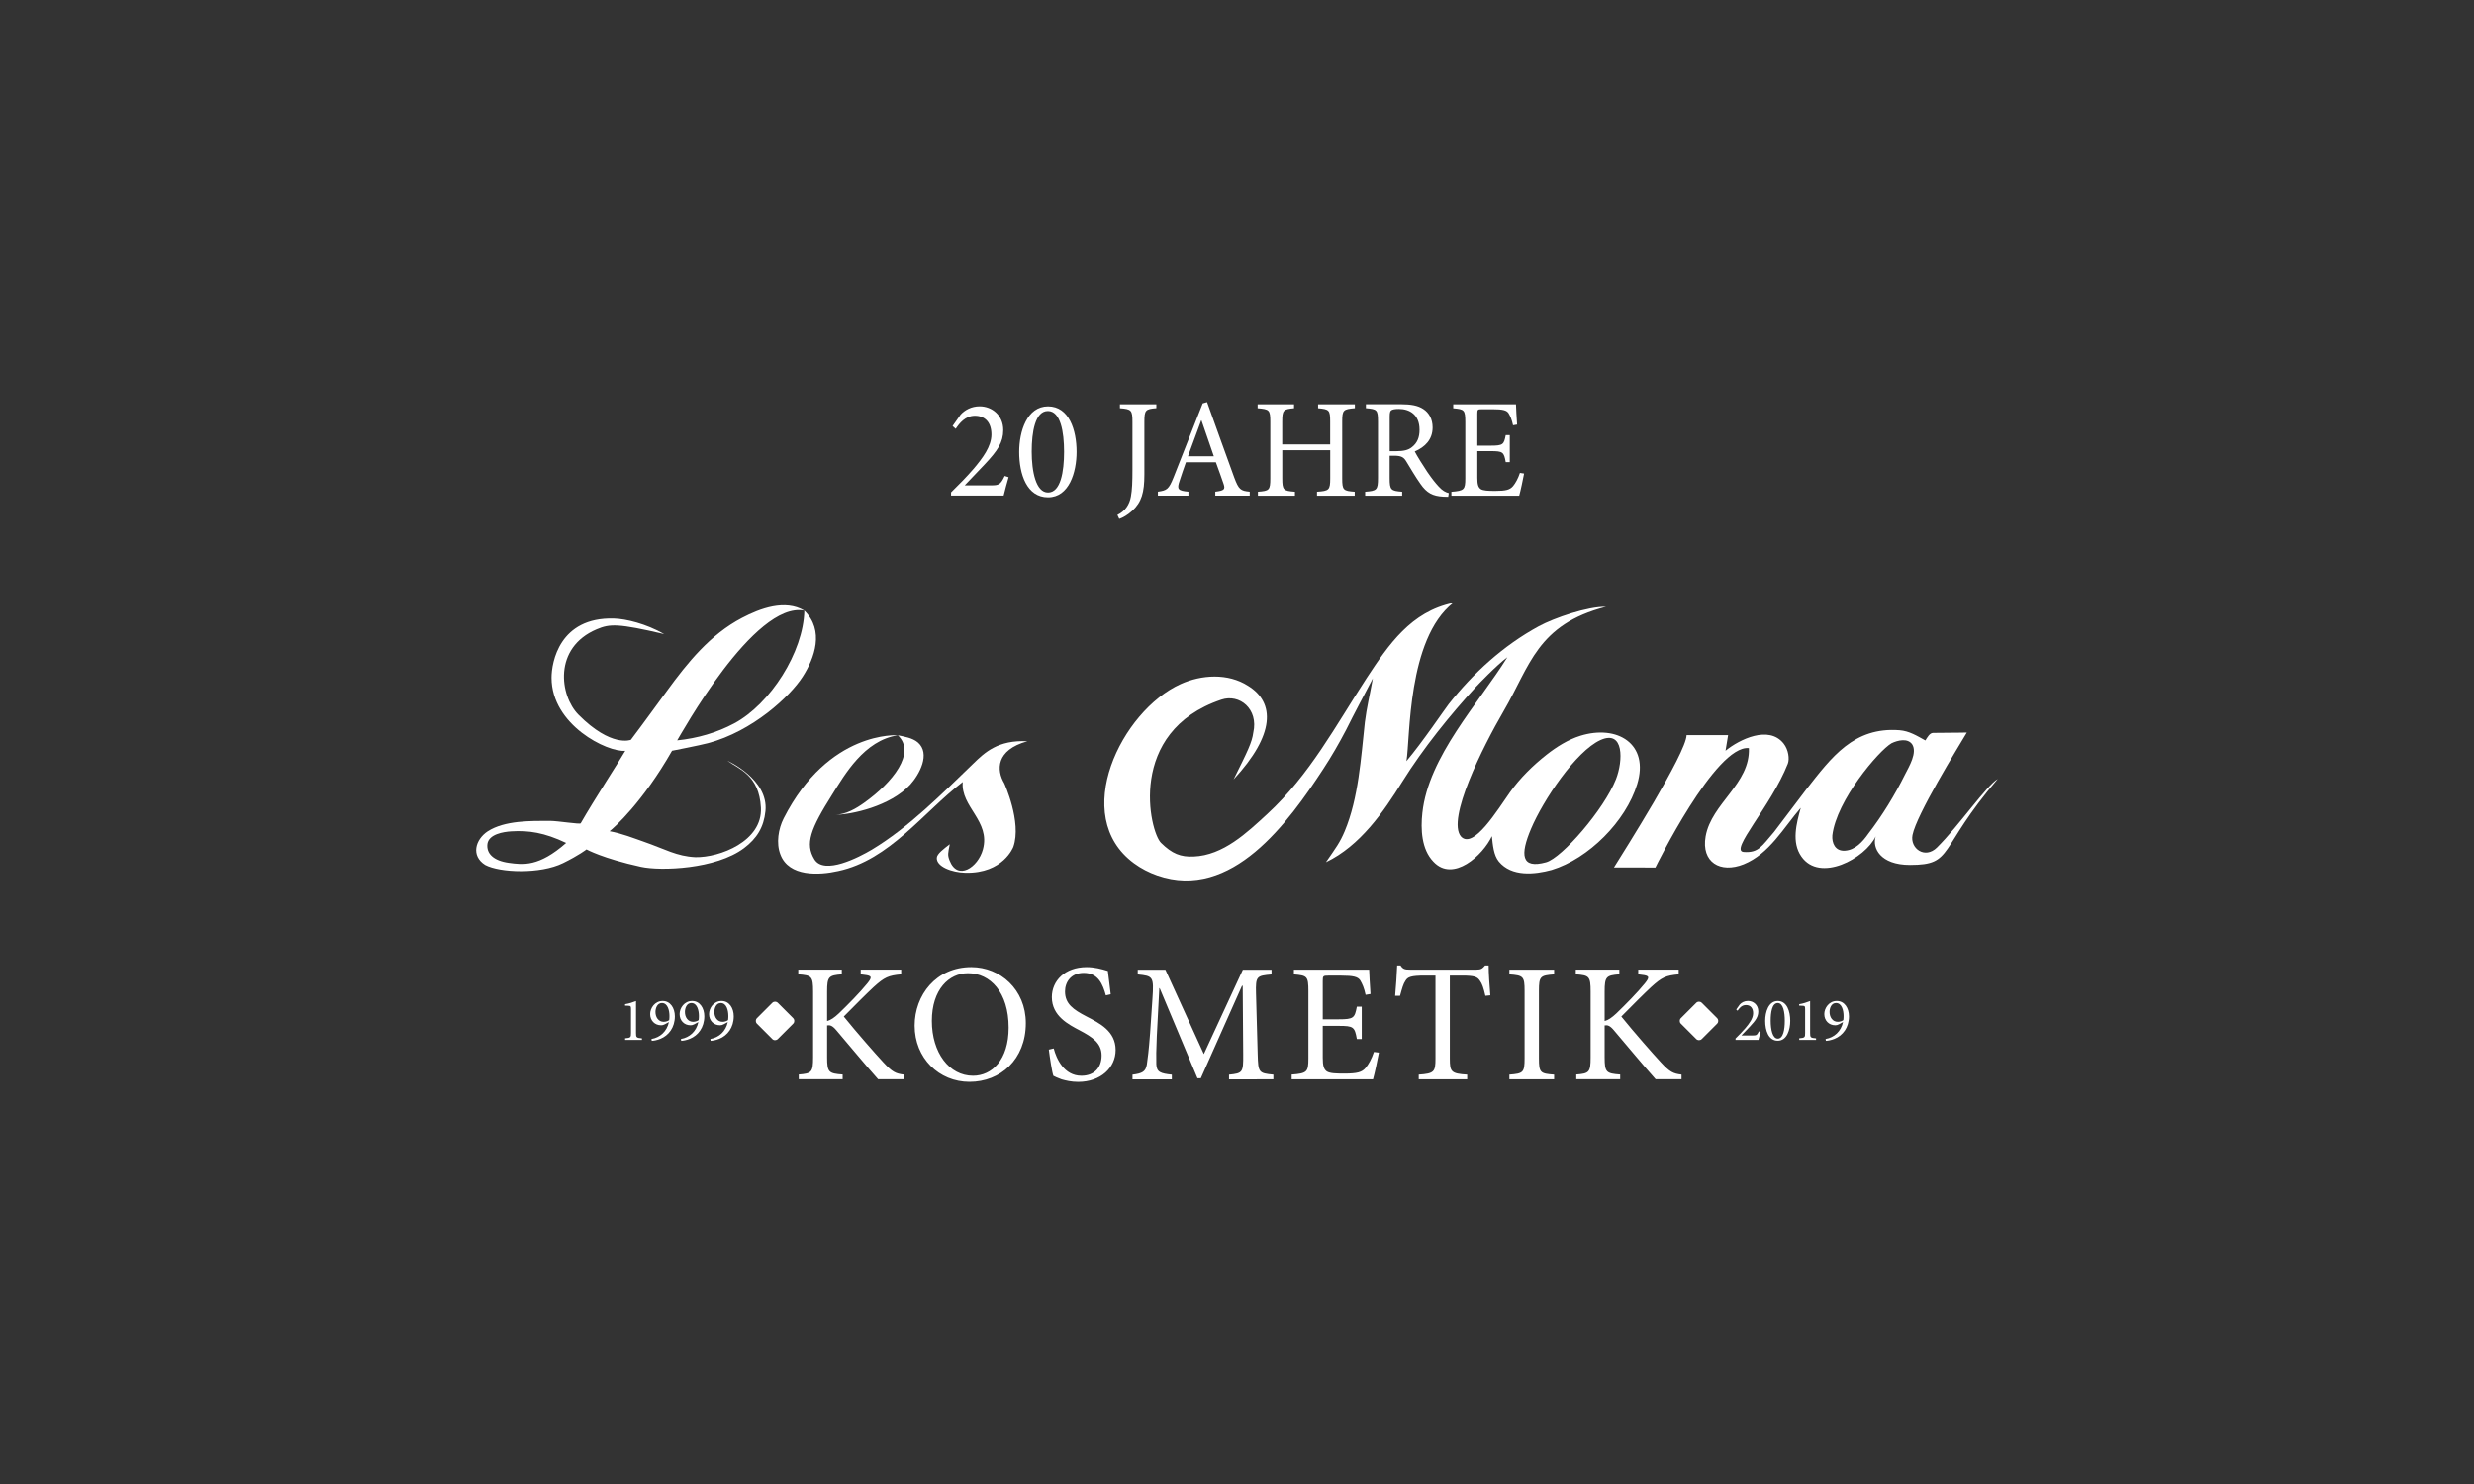<?xml version="1.0" encoding="utf-8"?>
<!-- Generator: Adobe Illustrator 24.1.2, SVG Export Plug-In . SVG Version: 6.00 Build 0)  -->
<!DOCTYPE svg PUBLIC "-//W3C//DTD SVG 1.1//EN" "http://www.w3.org/Graphics/SVG/1.1/DTD/svg11.dtd">
<svg version="1.1" id="Ebene_1" xmlns:x="http://ns.adobe.com/Extensibility/1.0/" xmlns:i="http://ns.adobe.com/AdobeIllustrator/10.0/" xmlns:graph="http://ns.adobe.com/Graphs/1.0/"
	 xmlns="http://www.w3.org/2000/svg" xmlns:xlink="http://www.w3.org/1999/xlink" x="0px" y="0px" viewBox="0 0 500 300"
	 style="enable-background:new 0 0 500 300;" xml:space="preserve">
<rect x="0" y="0" width="500" height="300" fill="#333333" stroke="none"/>
<style type="text/css">
	.st0{clip-path:url(#SVGID_2_);fill:#FFFFFF;}
	.st1{clip-path:url(#SVGID_4_);fill:#FFFFFF;}
	.st2{clip-path:url(#SVGID_6_);fill:#FFFFFF;}
	.st3{clip-path:url(#SVGID_8_);fill:#FFFFFF;}
	.st4{clip-path:url(#SVGID_10_);fill:#FFFFFF;}
	.st5{clip-path:url(#SVGID_12_);fill:#FFFFFF;}
	.st6{clip-path:url(#SVGID_14_);fill:#FFFFFF;}
	.st7{clip-path:url(#SVGID_16_);fill:#FFFFFF;}
	.st8{clip-path:url(#SVGID_18_);fill:#FFFFFF;}
	.st9{clip-path:url(#SVGID_20_);fill:#FFFFFF;}
	.st10{clip-path:url(#SVGID_22_);fill:#FFFFFF;}
</style>
<g>
	<g>
		<defs>
			<rect id="SVGID_1_" x="96.25" y="81.3" width="307.51" height="137.4"/>
		</defs>
		<clipPath id="SVGID_2_">
			<use xlink:href="#SVGID_1_"  style="overflow:visible;"/>
		</clipPath>
		<path class="st0" d="M339.84,218.19v-0.95c-1.67-0.2-2.35-0.51-4.16-2.46c-1.7-1.84-5.42-6.07-8.01-9.28
			c2.32-2.35,4.74-4.77,6.04-5.97c2.18-1.98,2.97-2.32,5.56-2.56v-0.95h-8.18v0.95l0.75,0.1c1.57,0.17,1.57,0.51,0.58,1.74
			c-1.53,1.88-3.85,4.23-5.73,6.04c-0.95,0.89-1.64,1.36-2.39,1.57v-5.97c0-3.03,0.34-3.27,2.97-3.48v-0.95h-8.8v0.95
			c2.69,0.2,3,0.38,3,3.48v13.33c0,3-0.31,3.24-2.9,3.44v0.95h8.87v-0.95c-2.8-0.2-3.14-0.44-3.14-3.44v-6.48
			c0.58-0.1,1.06,0.03,1.84,0.95c3.07,3.61,5.83,6.96,8.46,9.92h5.24V218.19z M314.09,218.19v-0.95c-2.8-0.2-3.07-0.38-3.07-3.31
			v-13.64c0-2.9,0.27-3.1,3.07-3.31v-0.95h-9.04v0.95c2.8,0.2,3.07,0.41,3.07,3.31v13.64c0,2.9-0.27,3.1-3.07,3.31v0.95H314.09z
			 M301.2,201.21c-0.17-1.98-0.34-4.47-0.34-6.04h-0.72c-0.55,0.65-0.82,0.85-1.74,0.85h-13.47c-0.95,0-1.4-0.07-1.88-0.85h-0.68
			c-0.07,1.88-0.24,4.09-0.41,6.14h0.99c0.41-1.5,0.68-2.46,1.09-3.03c0.44-0.78,1.13-1.06,3.96-1.06h2.11V214
			c0,2.69-0.27,3.03-3.38,3.24v0.95h9.79v-0.95c-3.24-0.2-3.51-0.55-3.51-3.24v-16.78h2.42c2.56,0,3.14,0.24,3.68,1.06
			c0.41,0.55,0.72,1.4,1.09,3.03L301.2,201.21z M277.67,212.66c-0.44,1.36-1.09,2.52-1.67,3.21c-0.75,0.89-1.7,1.16-4.3,1.16
			c-1.7,0-2.9-0.03-3.55-0.44c-0.61-0.44-0.82-1.16-0.82-2.76v-6.44h3.24c2.97,0,3.21,0.2,3.65,2.66h0.99v-6.55h-0.99
			c-0.44,2.28-0.61,2.56-3.68,2.56h-3.21v-7.74c0-1.02,0.07-1.09,1.13-1.09h2.59c2.46,0,3.38,0.24,3.85,0.95
			c0.44,0.75,0.78,1.5,1.09,2.93l0.99-0.17c-0.1-1.74-0.27-4.06-0.27-4.91H261.5v0.95c2.66,0.24,2.93,0.34,2.93,3.41v13.57
			c0,2.76-0.27,3.03-3.38,3.27v0.95h16.44c0.31-1.06,0.99-4.26,1.19-5.39L277.67,212.66z M257.35,218.19v-0.95
			c-2.97-0.27-3.07-0.44-3.17-4.06l-0.34-12.34c-0.1-3.51,0.14-3.58,3.14-3.85v-0.95h-5.8l-7.88,17.05l-7.77-17.05h-5.59v0.95
			c3.1,0.31,3.27,0.44,2.97,4.88l-0.48,7.09c-0.27,3.55-0.48,5.05-0.65,6.24c-0.24,1.43-0.92,1.81-2.9,2.05v0.95h7.95v-0.95
			c-2.25-0.24-3.07-0.48-3.14-2.11c-0.03-1.36-0.03-2.86,0.1-5.66l0.51-9.72h0.07l7.64,18.21h0.68l8.32-18.69h0.14l0.1,13.91
			c0.03,3.61-0.1,3.79-2.86,4.06v0.95L257.35,218.19L257.35,218.19z M224.48,201c-0.27-2.15-0.44-3.48-0.58-4.71
			c-1.3-0.41-2.73-0.78-4.3-0.78c-4.4,0-7.02,2.8-7.02,6.07c0,3.85,3.44,5.56,5.63,6.72c2.56,1.36,4.43,2.56,4.43,5.08
			c0,2.49-1.53,4.09-4.09,4.09c-3.51,0-5.05-3.44-5.59-5.52l-0.99,0.24c0.2,1.64,0.65,4.57,0.92,5.29c0.31,0.17,0.82,0.41,1.67,0.72
			c0.85,0.24,1.94,0.51,3.34,0.51c4.54,0,7.57-2.86,7.57-6.44c0-3.82-3.24-5.42-5.9-6.79c-2.69-1.4-4.33-2.56-4.33-5.05
			c0-1.84,1.16-3.75,3.79-3.75c2.97,0,3.85,2.35,4.47,4.54L224.48,201z M195.63,196.74c4.47,0,8.22,3.82,8.22,11.01
			c0,6.55-3.41,9.72-7.2,9.72c-4.81,0-8.32-4.67-8.32-11.08C188.33,200.01,191.81,196.74,195.63,196.74 M196.31,195.51
			c-7.16,0-11.46,5.69-11.46,11.83c0,6.55,4.91,11.36,11.08,11.36c6.24,0,11.39-4.5,11.39-11.87
			C207.32,200.01,202.11,195.51,196.31,195.51 M182.7,218.19v-0.95c-1.67-0.2-2.35-0.51-4.16-2.46c-1.71-1.84-5.42-6.07-8.01-9.28
			c2.32-2.35,4.74-4.77,6.04-5.97c2.18-1.98,2.97-2.32,5.56-2.56v-0.95h-8.18v0.95l0.75,0.1c1.57,0.17,1.57,0.51,0.58,1.74
			c-1.53,1.88-3.85,4.23-5.73,6.04c-0.95,0.89-1.64,1.36-2.39,1.57v-5.97c0-3.03,0.34-3.27,2.97-3.48v-0.95h-8.8v0.95
			c2.69,0.2,3,0.38,3,3.48v13.33c0,3-0.31,3.24-2.9,3.44v0.95h8.87v-0.95c-2.8-0.2-3.14-0.44-3.14-3.44v-6.48
			c0.58-0.1,1.06,0.03,1.84,0.95c3.07,3.61,5.83,6.96,8.46,9.92h5.24V218.19z"/>
	</g>
	<g>
		<defs>
			<rect id="SVGID_3_" x="96.25" y="81.3" width="307.51" height="137.4"/>
		</defs>
		<clipPath id="SVGID_4_">
			<use xlink:href="#SVGID_3_"  style="overflow:visible;"/>
		</clipPath>
		<path class="st1" d="M102.81,174.42c-3.08-0.43-4.56-1.88-4.3-3.85c0.31-1.94,3.19-2.41,4.81-2.51c3.52-0.22,6.69,0.24,11.1,2.34
			C108.91,175.25,105.74,174.83,102.81,174.42 M127.5,149.56c0,0-3.95,1.62-10.6-5.09c-3.78-3.82-5.13-13.53,3.71-17.26
			c2.67-1.13,4.33-1.18,13.63,0.98c-3.67-2.1-7.73-3.08-10.18-3.15c-11.01-0.31-12.59,8.87-12.59,11.97
			c0,9.57,11.32,15.12,14.9,14.77c-0.89,1.6-6.37,10.01-9.01,14.65c-0.15,0.25-4.62-0.48-6.19-0.49c-3.9,0-9.16-0.1-12.59,2.1
			c-2.52,1.65-3.46,4.97-0.52,6.81c2.95,1.57,11.11,1.9,15.73-0.37c3.26-1.6,4.74-2.77,4.74-2.77s3.28,1.83,11,3.52
			c4.02,0.88,15.16,0.49,20.83-3.77c2.62-1.97,4.01-4.26,4.34-7.49c0.66-6.45-7.69-10.18-7.69-10.18c2.32,1.7,6.42,2.88,6.77,9.48
			c0.36,6.78-8.31,10.1-13.24,10.01c-3.82-0.19-6.06-1.61-10.49-3.15c-2.01-0.7-4.36-1.64-6.85-2.1c0.93-0.71,6.72-5.9,12.62-16.26
			c0,0,5.6-1.09,7.25-1.53c9.05-2.4,16.61-9.48,19.14-13.42c2.43-3.77,4.45-9.37,0.35-13.37c-0.18,8.39-6.89,18.88-14.16,22.78
			c-3.5,1.88-7.47,3.03-11.54,3.44c0.52-0.76,15.54-28.25,25.7-26.22c-3.89-2.33-8.91-0.47-12.59,1.46
			c-6.44,3.37-11.01,9.03-15.21,14.8C132.68,142.51,130.61,145.45,127.5,149.56"/>
	</g>
	<g>
		<defs>
			<rect id="SVGID_5_" x="96.25" y="81.3" width="307.51" height="137.4"/>
		</defs>
		<clipPath id="SVGID_6_">
			<use xlink:href="#SVGID_5_"  style="overflow:visible;"/>
		</clipPath>
		<path class="st2" d="M326.58,157.55c-2.4,6.06-10.88,15.87-14.11,16.76c-5.1,1.41-5.25-1.56-3.04-6.78
			c2.45-5.79,9.07-15.67,14.02-17.92C328.24,147.45,328.06,153.79,326.58,157.55 M319.37,148.75c-2.47,0.77-4.79,2.23-6.82,3.83
			c-2.74,2.16-5.38,4.75-7.39,7.59c-2.44,3.44-7.42,11.68-9.91,8.91c-2.88-3.5,4.37-18,8.65-25.35c5.33-9.13,6.73-17.48,20.67-21.06
			c-3.63-0.09-10.42,2.22-13.59,3.94c-7.21,3.93-13.22,9.45-18.19,15.72c-0.7,0.88-5.44,7.89-8.55,11.54
			c0.79-4.55,0.13-24.65,9.44-31.99c-8.51,1.78-13.01,8.39-17.49,15.21c-6.27,9.64-11.5,19.57-20.05,27.44
			c-4.1,3.78-8.93,8.39-14.91,8.62c-2.62,0.12-4.36-0.57-6.58-2.76c-2.3-2.2-7.05-22.47,12.18-28.95c3.69-1.24,7.54,1.9,6.46,6.65
			c-0.25,1.97-1.14,3.76-3.98,9.48c8.39-9.05,8.43-15.53,2.93-18.92c-4.07-2.62-9.44-2.26-13.63-0.36
			c-11.96,5.39-22.43,26.65-9.44,36.22c1.42,1.05,3.05,1.89,4.72,2.47c15.04,5.22,26.52-10.76,33.56-21.55
			c1.68-2.57,3.15-5.12,4.59-7.87c1.7-3.42,3.62-7,5.41-10.42c-0.62,3.39-1.25,5.93-1.61,8.85c-0.78,7.13-1.28,15.36-4.07,22.02
			c-0.96,2.29-1.76,3.34-3.8,6.29c6.92-3.31,11.65-10.18,15.43-16.26c4.24-6.8,9.76-13.61,14.85-19.14
			c0.41-0.44,4.19-4.41,6.39-6.03c-5.82,9.35-15.94,20.02-17.18,31.46c-0.36,3.28-0.19,7.34,2.21,9.84
			c3.99,4.31,10.05-1.29,11.84-5.14c0.19,1.74,0.34,3.85,1.41,5.14c2.59,3.12,7.26,2.62,10.67,1.69
			c7.48-2.28,14.98-9.82,17.28-17.31C333.4,150.35,326.81,146.43,319.37,148.75"/>
	</g>
	<g>
		<defs>
			<rect id="SVGID_7_" x="96.25" y="81.3" width="307.51" height="137.4"/>
		</defs>
		<clipPath id="SVGID_8_">
			<use xlink:href="#SVGID_7_"  style="overflow:visible;"/>
		</clipPath>
		<path class="st3" d="M174.63,162.3c-1.5,1.07-3.68,2.42-6.03,2.42c3.5,0,11.38-1.76,15.37-6.12c1.82-2.01,4.17-6.24,1.51-8.53
			c-1.09-0.91-2.68-1.15-4.03-1.43C185.19,152.18,180.47,158.14,174.63,162.3"/>
	</g>
	<g>
		<defs>
			<rect id="SVGID_9_" x="96.25" y="81.3" width="307.51" height="137.4"/>
		</defs>
		<clipPath id="SVGID_10_">
			<use xlink:href="#SVGID_9_"  style="overflow:visible;"/>
		</clipPath>
		<path class="st4" d="M385.04,156.5c-2.08,4.2-4.64,8.39-7.47,12.06c-1.1,1.57-2.63,3.29-4.72,3.41c-2,0.12-2.65-1.6-2.53-3.11
			c0.83-7.04,9.35-17.09,11.97-18.61c1.2-0.58,3.24-1.1,4.16,0.22C387.54,152.17,385.79,155.01,385.04,156.5 M390.69,148.16
			c-0.7,0-1.18,0.91-1.57,1.53c-1.72-0.94-3.25-1.92-5.24-2.07c-9.22-0.69-13.69,5.41-18.88,12.03c-1.97,2.63-4.5,5.94-6.47,8.54
			c-2.48,2.85-3.1,4.26-6.12,4.04c-2.99-0.22,5.51-9.22,8.91-17.83c0.38-0.97,0.14-2.83-0.84-4.08c-2.97-3.77-8.94-0.85-11.75,1.45
			l0.52-3.15h-8.39c-0.09,3.67-12.69,23.53-14.68,26.74c3.45-0.02,8.37,0.02,8.37,0.02s12.16-24.86,18.9-24.14
			c0.31,7.21-7.56,11.13-8.74,17.83c-0.92,5.24,2.97,7.54,7.69,5.65c5.2-2.11,8.04-7.37,11.54-11.42c-0.87,3.15-1.91,6.95,0.12,9.85
			c3.72,5.36,12.9,0.39,15.02-4.08c-0.75,2.33,0.9,5.78,6.93,5.78c9,0,5.46-3.06,17.74-17.37c-2.25,1.29-7.82,9.42-12.28,13.84
			c-2.45,2.43-5.49,0.18-4.95-2.52c0.82-4.13,9.05-17.47,10.98-20.71C395.51,148.11,397.5,148.11,390.69,148.16"/>
	</g>
	<g>
		<defs>
			<rect id="SVGID_11_" x="96.25" y="81.3" width="307.51" height="137.4"/>
		</defs>
		<clipPath id="SVGID_12_">
			<use xlink:href="#SVGID_11_"  style="overflow:visible;"/>
		</clipPath>
		<path class="st5" d="M207.64,149.85c-5.93-0.3-8.61,2.25-10.98,4.56c-6.29,6.07-12.97,12.84-20.45,17.34
			c-2.62,1.56-9.65,5.2-11.62,1.97c-1.92-3.15-0.82-6.1,3.63-13.15c2.45-3.89,6.42-10.91,13.24-11.93c0,0-13.98-1.05-23.07,16.78
			c-1.07,2.1-1.57,5.02-0.66,7.34c1.71,4.5,7.8,4.2,11.67,3.32c10.4-2.22,17.17-11.86,25.17-18c-0.44,5.07,5.64,7.87,4.08,13.63
			c-0.99,3.65-5.13,6.4-6.74,2.23c-0.44-1.13-0.31-1.45,0.04-3.28c-1.24,0.95-2.58,1.95-2.62,2.75c-0.1,1.77,3.02,2.95,5.77,3.02
			c7.69,0.18,9.7-5.24,9.7-5.24c1.75-4.98-1.84-12.85-1.84-12.85C201.38,155.72,201.21,151.62,207.64,149.85"/>
	</g>
	<g>
		<defs>
			<rect id="SVGID_13_" x="96.25" y="81.3" width="307.51" height="137.4"/>
		</defs>
		<clipPath id="SVGID_14_">
			<use xlink:href="#SVGID_13_"  style="overflow:visible;"/>
		</clipPath>
		<path class="st6" d="M307.18,95.6c-0.37,1.14-0.91,2.1-1.39,2.67c-0.63,0.74-1.42,0.97-3.58,0.97c-1.42,0-2.42-0.03-2.96-0.37
			c-0.51-0.37-0.68-0.97-0.68-2.3V91.2h2.7c2.47,0,2.67,0.17,3.04,2.22h0.82v-5.46h-0.82c-0.37,1.9-0.51,2.13-3.07,2.13h-2.67v-6.45
			c0-0.85,0.06-0.91,0.94-0.91h2.16c2.05,0,2.81,0.2,3.21,0.8c0.37,0.63,0.65,1.25,0.91,2.44l0.82-0.14
			c-0.09-1.45-0.23-3.38-0.23-4.09H293.7v0.8c2.22,0.2,2.44,0.28,2.44,2.84v11.31c0,2.3-0.23,2.53-2.81,2.73v0.8h13.7
			c0.26-0.88,0.82-3.55,0.99-4.49L307.18,95.6z M280.86,91.19V84.2c0-0.77,0.11-1.11,0.31-1.25c0.23-0.17,0.71-0.28,1.54-0.28
			c2.16,0,4.18,1.14,4.18,4.21c0,1.54-0.45,2.67-1.56,3.53c-0.71,0.57-1.65,0.8-3.1,0.8h-1.37V91.19z M292.8,99.69
			c-0.63-0.17-1.28-0.48-2.05-1.34c-0.68-0.74-1.28-1.48-2.3-2.96c-0.85-1.28-2.05-3.18-2.53-4.12c2.1-0.91,3.61-2.42,3.61-4.86
			c0-1.71-0.74-2.98-1.88-3.72c-1.08-0.71-2.47-0.97-4.55-0.97h-7.05v0.8c2.22,0.2,2.44,0.28,2.44,2.7v11.43
			c0,2.42-0.26,2.59-2.59,2.76v0.8h7.48v-0.8c-2.27-0.17-2.53-0.34-2.53-2.76v-4.52h0.91c1.48,0,1.96,0.34,2.44,1.14
			c0.85,1.39,1.88,3.16,2.87,4.55c1.28,1.85,2.47,2.47,4.61,2.59c0.34,0.03,0.65,0.03,1,0.03L292.8,99.69z M273.81,81.73h-7.42v0.8
			c2.22,0.2,2.44,0.34,2.44,2.7v4.61h-9.69v-4.61c0-2.36,0.23-2.5,2.39-2.7v-0.8h-7.36v0.8c2.33,0.2,2.56,0.31,2.56,2.7v11.48
			c0,2.39-0.23,2.53-2.5,2.7v0.8h7.48v-0.8c-2.33-0.17-2.56-0.34-2.56-2.7v-5.69h9.69v5.69c0,2.39-0.26,2.53-2.67,2.7v0.8h7.62v-0.8
			c-2.3-0.17-2.53-0.31-2.53-2.7V85.22c0-2.36,0.23-2.5,2.56-2.7v-0.79H273.81z M245.32,92.24h-5.23c0.85-2.33,1.76-4.8,2.67-7.25
			h0.06L245.32,92.24z M252.57,100.2v-0.8c-1.85-0.17-2.22-0.43-3.13-2.87c-1.82-4.95-3.72-10.35-5.49-15.24l-0.88,0.26l-5.88,14.92
			c-0.99,2.5-1.39,2.67-3.18,2.93v0.8h6.17v-0.8c-2.13-0.2-2.39-0.48-1.76-2.27c0.37-1.19,0.8-2.39,1.25-3.67h6.06
			c0.63,1.73,1.19,3.27,1.56,4.38s0.11,1.34-1.68,1.56v0.8H252.57z M233.7,81.73h-7.36v0.8c2.3,0.17,2.53,0.37,2.53,2.76v9.69
			c0,2.39-0.06,4.04-0.31,5.4c-0.28,1.62-1.14,2.93-2.73,3.72l0.37,0.8c0.71-0.23,1.68-0.77,2.64-1.65c1.88-1.73,2.44-3.7,2.44-7.33
			V85.28c0-2.39,0.23-2.59,2.42-2.76V81.73z M211.78,83.09c2.56,0,3.27,4.21,3.27,8.24c0,3.98-0.68,8.24-3.24,8.24
			c-2.47,0-3.3-4.29-3.3-8.27C208.51,87.35,209.19,83.09,211.78,83.09 M211.81,82.15c-4.26,0-5.83,5.06-5.83,9.21
			c0,4.49,1.53,9.18,5.83,9.18c4.26,0,5.77-5.06,5.77-9.21C217.58,86.96,216.07,82.15,211.81,82.15 M203.05,96.22
			c-0.85,1.79-1.22,1.9-2.76,1.9h-5.32l4.04-4.24c2.62-2.79,3.75-4.46,3.75-6.94c0-2.98-2.27-4.8-4.78-4.8
			c-1.65,0-2.98,0.74-3.84,1.68l-1.62,2.3l0.63,0.57c0.74-1.11,1.93-2.64,3.87-2.64c2.1,0,3.35,1.39,3.35,3.78
			c0,2.44-1.79,4.78-3.55,6.88c-1.42,1.65-3.01,3.27-4.61,4.83v0.65h10.63c0.34-1.28,0.63-2.53,1-3.72L203.05,96.22z"/>
	</g>
	<g>
		<defs>
			<rect id="SVGID_15_" x="96.25" y="81.3" width="307.51" height="137.4"/>
		</defs>
		<clipPath id="SVGID_16_">
			<use xlink:href="#SVGID_15_"  style="overflow:visible;"/>
		</clipPath>
		<path class="st7" d="M145.67,202.77c1.2,0,1.53,1.54,1.53,2.63c0,0.25-0.01,0.55-0.05,0.82c-0.26,0.2-0.68,0.35-1.12,0.35
			c-1.04,0-1.66-0.91-1.66-2C144.37,203.84,144.72,202.77,145.67,202.77 M145.83,202.36c-1.6,0-2.53,1.45-2.53,2.64
			c0,1.3,0.91,2.27,2.22,2.27c0.24,0,0.47-0.05,0.74-0.2l0.83-0.45c-0.41,1.88-1.76,3.12-3.53,3.42l0.06,0.37
			c0.31,0,1.07-0.12,1.74-0.4c1.67-0.67,2.93-2.28,2.93-4.56C148.29,203.78,147.38,202.36,145.83,202.36 M139.72,202.77
			c1.2,0,1.53,1.54,1.53,2.63c0,0.25-0.01,0.55-0.05,0.82c-0.26,0.2-0.68,0.35-1.12,0.35c-1.04,0-1.66-0.91-1.66-2
			C138.42,203.84,138.76,202.77,139.72,202.77 M139.88,202.36c-1.6,0-2.53,1.45-2.53,2.64c0,1.3,0.91,2.27,2.22,2.27
			c0.24,0,0.47-0.05,0.74-0.2l0.83-0.45c-0.41,1.88-1.76,3.12-3.53,3.42l0.06,0.37c0.31,0,1.07-0.12,1.74-0.4
			c1.67-0.67,2.93-2.28,2.93-4.56C142.34,203.78,141.43,202.36,139.88,202.36 M133.77,202.77c1.2,0,1.53,1.54,1.53,2.63
			c0,0.25-0.01,0.55-0.05,0.82c-0.26,0.2-0.68,0.35-1.12,0.35c-1.04,0-1.66-0.91-1.66-2C132.47,203.84,132.81,202.77,133.77,202.77
			 M133.93,202.36c-1.6,0-2.53,1.45-2.53,2.64c0,1.3,0.91,2.27,2.22,2.27c0.24,0,0.47-0.05,0.74-0.2l0.83-0.45
			c-0.41,1.88-1.76,3.12-3.53,3.42l0.06,0.37c0.31,0,1.07-0.12,1.74-0.4c1.67-0.67,2.93-2.28,2.93-4.56
			C136.38,203.78,135.48,202.36,133.93,202.36 M129.74,210.24v-0.33c-1.13-0.09-1.2-0.19-1.2-1.08v-6.46
			c-0.68,0.27-1.41,0.51-2.21,0.64v0.29l0.6,0.02c0.55,0.02,0.6,0.09,0.6,0.73v4.77c0,0.89-0.06,0.99-1.19,1.08v0.33h3.4V210.24z"/>
	</g>
	<g>
		<defs>
			<rect id="SVGID_17_" x="96.25" y="81.3" width="307.51" height="137.4"/>
		</defs>
		<clipPath id="SVGID_18_">
			<use xlink:href="#SVGID_17_"  style="overflow:visible;"/>
		</clipPath>
		<path class="st8" d="M371.06,202.77c1.2,0,1.53,1.54,1.53,2.63c0,0.25-0.01,0.55-0.05,0.82c-0.26,0.2-0.68,0.35-1.12,0.35
			c-1.04,0-1.66-0.91-1.66-2C369.75,203.84,370.1,202.77,371.06,202.77 M371.22,202.36c-1.6,0-2.53,1.45-2.53,2.64
			c0,1.3,0.91,2.27,2.22,2.27c0.24,0,0.47-0.05,0.74-0.2l0.83-0.45c-0.41,1.88-1.76,3.12-3.53,3.42l0.06,0.37
			c0.31,0,1.07-0.12,1.74-0.4c1.67-0.67,2.93-2.28,2.93-4.56C373.67,203.78,372.77,202.36,371.22,202.36 M367.03,210.24v-0.33
			c-1.13-0.09-1.2-0.19-1.2-1.08v-6.46c-0.68,0.27-1.41,0.51-2.21,0.64v0.29l0.6,0.02c0.55,0.02,0.6,0.09,0.6,0.73v4.77
			c0,0.89-0.06,0.99-1.19,1.08v0.33h3.4V210.24z M359.28,202.77c1.12,0,1.43,1.84,1.43,3.6c0,1.74-0.3,3.6-1.41,3.6
			c-1.08,0-1.44-1.87-1.44-3.61C357.85,204.63,358.15,202.77,359.28,202.77 M359.29,202.36c-1.86,0-2.54,2.21-2.54,4.02
			c0,1.96,0.67,4.01,2.54,4.01c1.86,0,2.52-2.21,2.52-4.02C361.81,204.46,361.15,202.36,359.29,202.36 M355.47,208.5
			c-0.37,0.78-0.53,0.83-1.2,0.83h-2.32l1.76-1.85c1.14-1.22,1.64-1.95,1.64-3.03c0-1.3-0.99-2.1-2.08-2.1
			c-0.72,0-1.3,0.32-1.67,0.73l-0.71,1l0.27,0.25c0.32-0.48,0.84-1.15,1.69-1.15c0.92,0,1.46,0.61,1.46,1.65
			c0,1.07-0.78,2.08-1.55,3c-0.62,0.72-1.31,1.43-2.01,2.11v0.29h4.64c0.15-0.56,0.27-1.1,0.43-1.62L355.47,208.5z"/>
	</g>
	<g>
		<defs>
			<rect id="SVGID_19_" x="96.25" y="81.3" width="307.51" height="137.4"/>
		</defs>
		<clipPath id="SVGID_20_">
			<use xlink:href="#SVGID_19_"  style="overflow:visible;"/>
		</clipPath>
		<path class="st9" d="M156.08,210.05l-3.1-3.1c-0.31-0.31-0.31-0.81,0-1.12l3.1-3.1c0.31-0.31,0.81-0.31,1.12,0l3.1,3.1
			c0.31,0.31,0.31,0.81,0,1.12l-3.1,3.1C156.88,210.36,156.38,210.36,156.08,210.05"/>
	</g>
	<g>
		<defs>
			<rect id="SVGID_21_" x="96.25" y="81.3" width="307.51" height="137.4"/>
		</defs>
		<clipPath id="SVGID_22_">
			<use xlink:href="#SVGID_21_"  style="overflow:visible;"/>
		</clipPath>
		<path class="st10" d="M342.81,210.05l-3.1-3.1c-0.31-0.31-0.31-0.81,0-1.12l3.1-3.1c0.31-0.31,0.81-0.31,1.12,0l3.1,3.1
			c0.31,0.31,0.31,0.81,0,1.12l-3.1,3.1C343.62,210.36,343.12,210.36,342.81,210.05"/>
	</g>
</g>
</svg>
